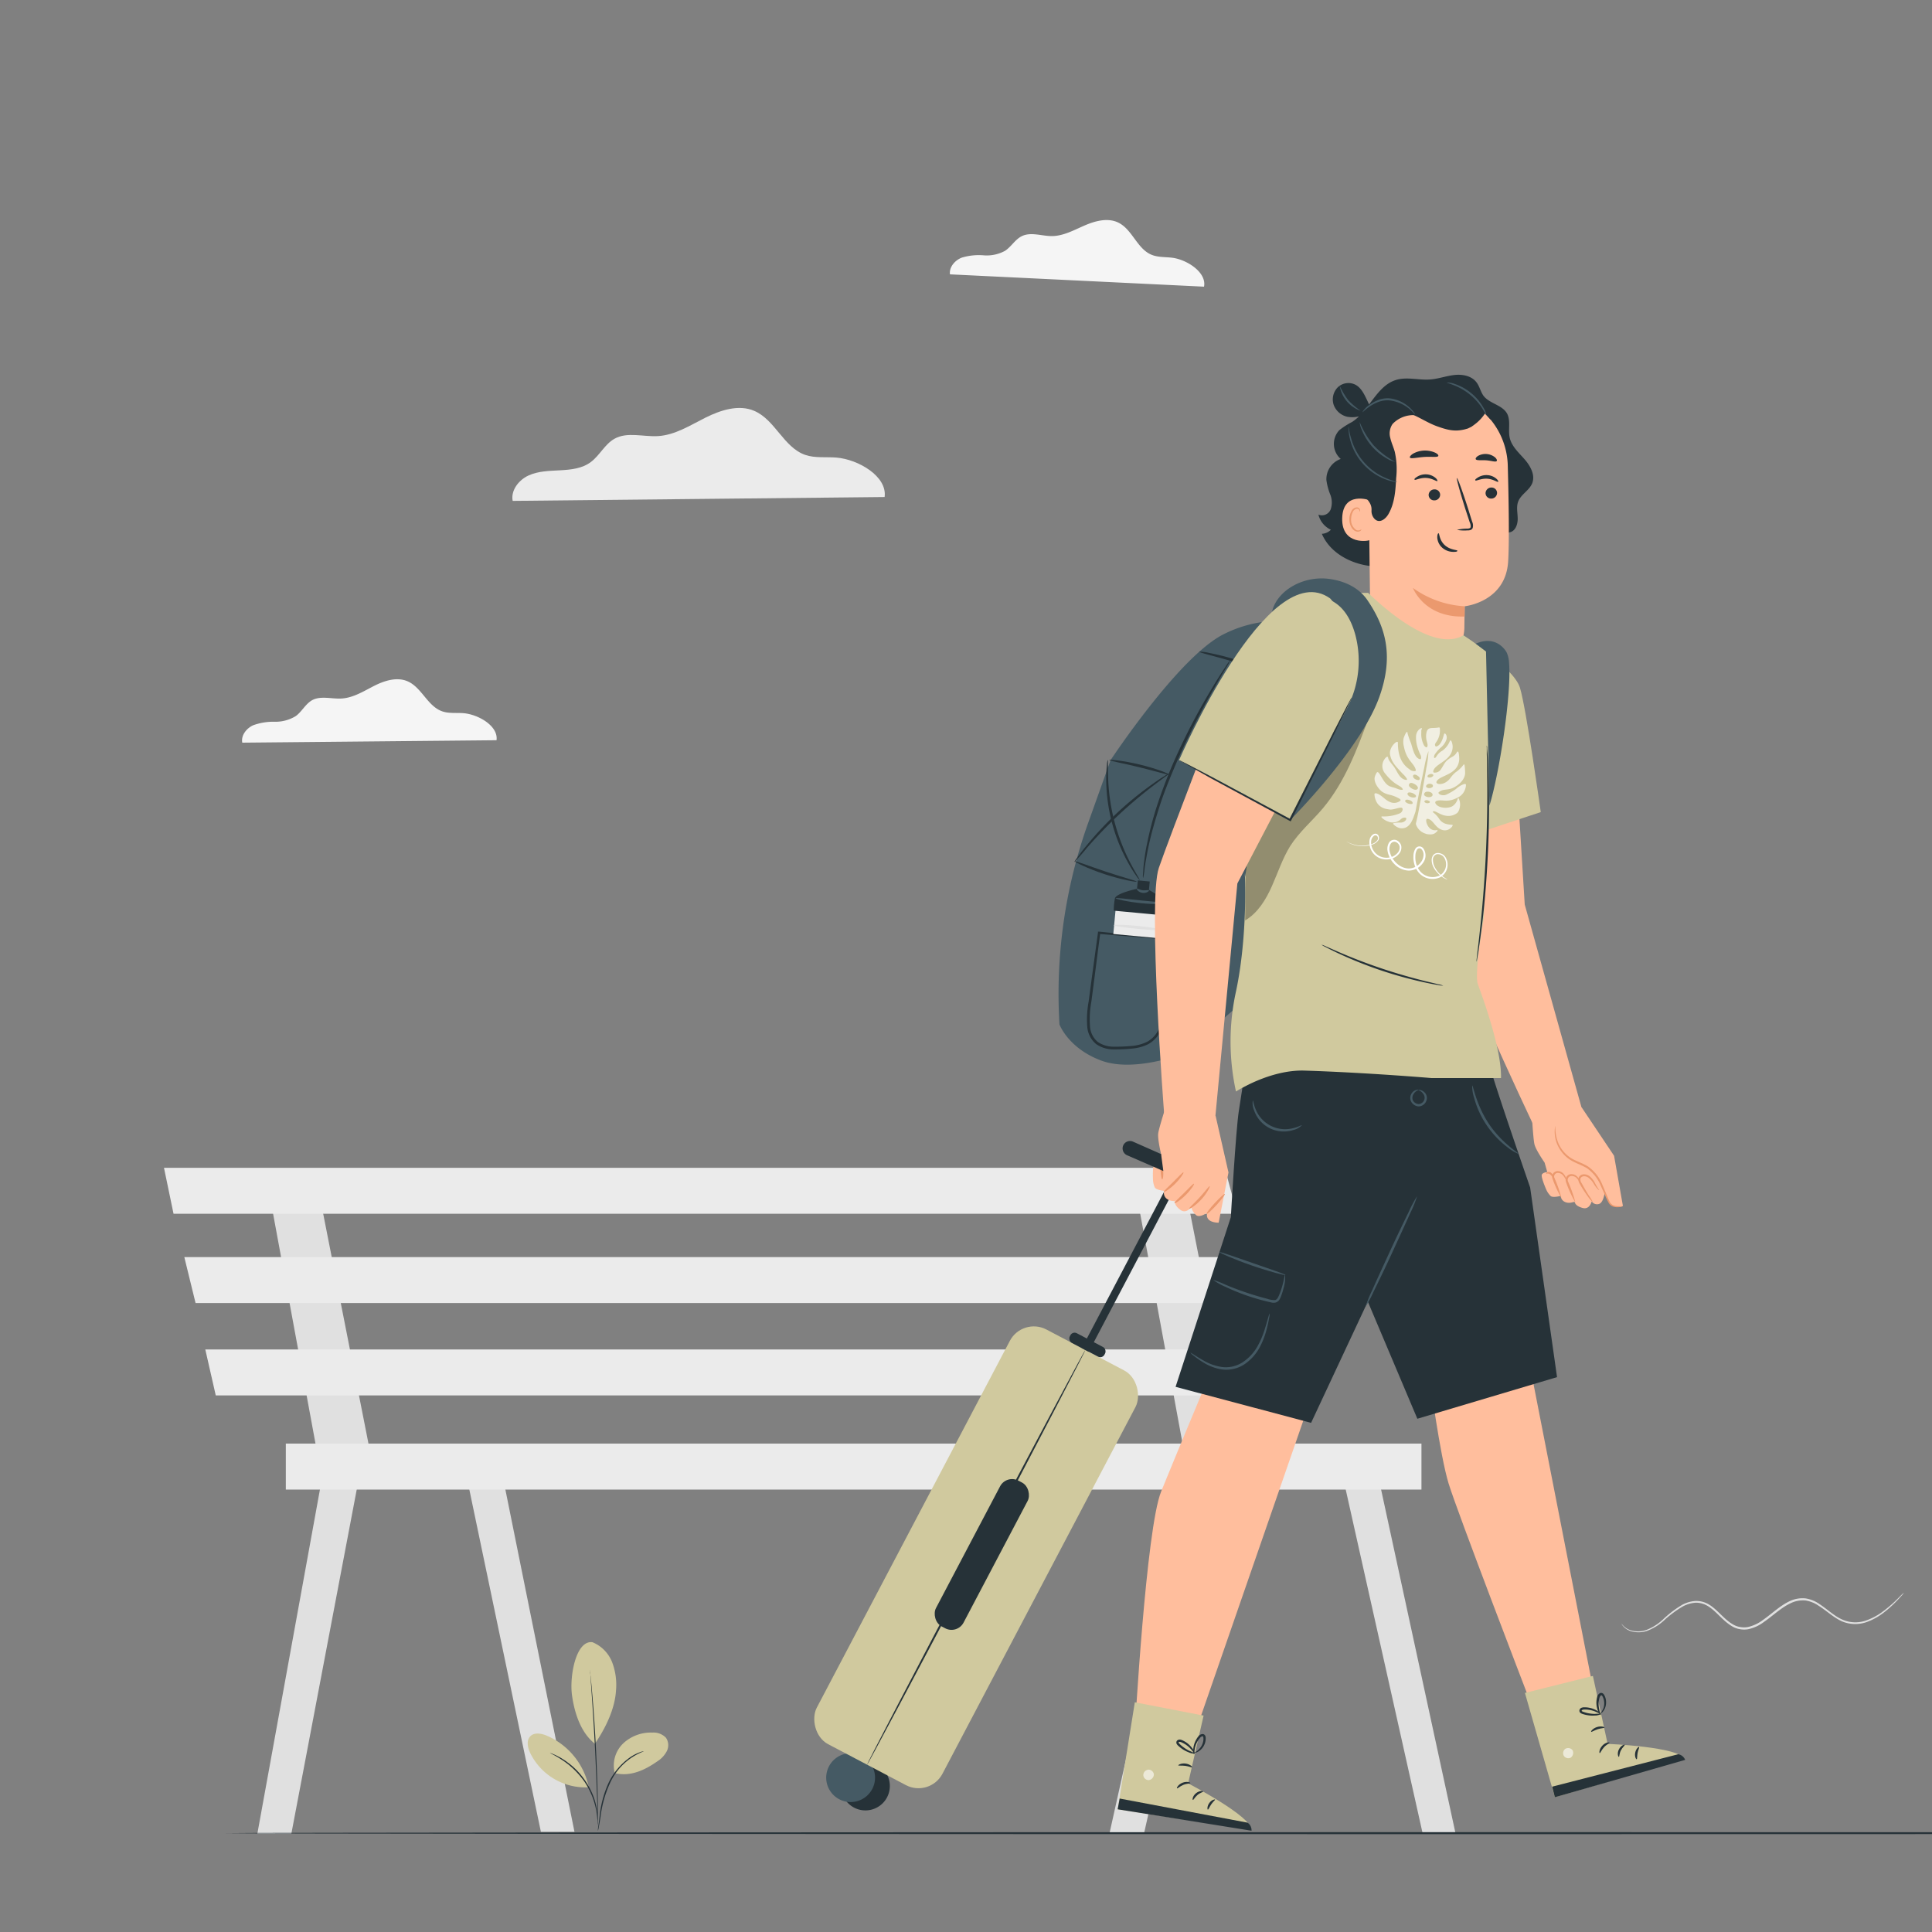 <svg xmlns="http://www.w3.org/2000/svg" viewBox="0 0 500 500"><rect x="0" y="0" width="500" height="500" fill="#808080" stroke="none"/><g id="freepik--background-complete--inject-74"><polygon points="659.36 380.34 672.24 382.45 672.24 403.22 659.36 405.72 659.36 380.34" style="fill:#f5f5f5"></polygon><rect x="671.78" y="379.96" width="3.27" height="25.38" rx="1.07" style="fill:#f5f5f5"></rect><path d="M674.39,386.77h2.21a3.21,3.21,0,0,1,3.21,3.21v3.38a3.21,3.21,0,0,1-3.21,3.21h-2.21a0,0,0,0,1,0,0v-9.81A0,0,0,0,1,674.39,386.77Z" style="fill:#f5f5f5"></path><path d="M671.69,403.31c-.18,0-.33-4.66-.33-10.41s.15-10.4.33-10.4.32,4.65.32,10.4S671.86,403.31,671.69,403.31Z" style="fill:#e0e0e0"></path><path d="M674.87,403.45c-.17,0-.32-4.66-.32-10.41s.15-10.4.32-10.4.32,4.66.32,10.4S675.05,403.45,674.87,403.45Z" style="fill:#e0e0e0"></path><path d="M613.12,461.39V356a23.12,23.12,0,0,1,23.12-23.12h0A23.12,23.12,0,0,1,659.36,356V461.39Z" style="fill:#f5f5f5"></path><rect x="605.83" y="358.47" width="61.27" height="12.78" rx="4.19" style="fill:#f5f5f5"></rect><path d="M629.1,334.5l-.05-.91a6.63,6.63,0,0,1,6.23-7l1.8-.09a6.62,6.62,0,0,1,6.89,6.34l.08,1.58Z" style="fill:#f5f5f5"></path><path d="M635.79,323.93h1.51a1.44,1.44,0,0,1,1.44,1.44v2.27a0,0,0,0,1,0,0h-4.39a0,0,0,0,1,0,0v-2.27A1.44,1.44,0,0,1,635.79,323.93Z" style="fill:#f5f5f5"></path><path d="M659.36,358.27c0,.18-10.34.32-23.08.32s-23.07-.14-23.07-.32,10.33-.32,23.07-.32S659.36,358.09,659.36,358.27Z" style="fill:#e0e0e0"></path><path d="M629.74,335.36c0,.1-1.33.65-3.41,1.78a23.23,23.23,0,0,0-7.09,5.71,20.43,20.43,0,0,0-3.8,8.25c-.49,2.3-.39,3.79-.5,3.79a2.83,2.83,0,0,1-.14-1A13.68,13.68,0,0,1,615,351a19,19,0,0,1,3.73-8.57,21.54,21.54,0,0,1,7.4-5.72,25.8,25.8,0,0,1,2.61-1.1A3.1,3.1,0,0,1,629.74,335.36Z" style="fill:#fafafa"></path><path d="M644.05,334c-.06.23-3.34-1.09-7.55-1.16S629,334.19,629,334A6.34,6.34,0,0,1,631,333a17.8,17.8,0,0,1,5.46-.82,18.69,18.69,0,0,1,5.45.9A6.49,6.49,0,0,1,644.05,334Z" style="fill:#e0e0e0"></path><path d="M639.2,326.9a16.27,16.27,0,0,1-2.48-.16c-1.34-.05-2.42.22-2.48,0s1-.73,2.5-.68S639.28,326.75,639.2,326.9Z" style="fill:#e0e0e0"></path><path d="M652.63,395.8a16,16,0,1,1-16-16A16,16,0,0,1,652.63,395.8Z" style="fill:#e0e0e0"></path><path d="M652.63,393a16,16,0,1,1-16-16A16,16,0,0,1,652.63,393Z" style="fill:#f5f5f5"></path><path d="M652.63,393a31.39,31.39,0,0,0-.62-3.87,15.94,15.94,0,0,0-5.83-8.65,15.73,15.73,0,0,0-14.87-2.21,15,15,0,0,0-4,2.14,14.73,14.73,0,0,0-3.31,3.33,15.61,15.61,0,0,0,0,18.51,15.75,15.75,0,0,0,7.27,5.47,15.79,15.79,0,0,0,8.24.71,15.58,15.58,0,0,0,6.63-2.91A15.94,15.94,0,0,0,652,396.9a31.72,31.72,0,0,0,.62-3.87,7.2,7.2,0,0,1,0,1,7.42,7.42,0,0,1-.09,1.24,12.68,12.68,0,0,1-.3,1.67,16.06,16.06,0,0,1-12.6,12,16.18,16.18,0,0,1-8.54-.67,16.34,16.34,0,0,1-7.58-5.65,16.19,16.19,0,0,1,0-19.26,16.25,16.25,0,0,1,7.57-5.65,16.08,16.08,0,0,1,15.35,2.4,15.88,15.88,0,0,1,5.79,9,12.4,12.4,0,0,1,.3,1.67,7.35,7.35,0,0,1,.09,1.24A7.2,7.2,0,0,1,652.63,393Z" style="fill:#e0e0e0"></path><path d="M643.21,389.67a7.37,7.37,0,1,1-9.92-3.2A7.35,7.35,0,0,1,643.21,389.67Z" style="fill:#e0e0e0"></path><path d="M641.69,393a5,5,0,1,1-5-5A5,5,0,0,1,641.69,393Z" style="fill:#f5f5f5"></path><path d="M641.69,393c-.06,0-.06-.45-.28-1.2a5,5,0,0,0-1.85-2.62,4.76,4.76,0,1,0,0,7.64,5.06,5.06,0,0,0,1.85-2.62c.22-.75.22-1.2.28-1.2a2.52,2.52,0,0,1,0,1.26,5,5,0,0,1-1.81,2.92,5.24,5.24,0,0,1-5,.82,5.31,5.31,0,0,1,0-10,5.24,5.24,0,0,1,5,.83,5,5,0,0,1,1.81,2.92A2.52,2.52,0,0,1,641.69,393Z" style="fill:#e0e0e0"></path><path d="M659.36,371.42c0,.18-10.44.32-23.31.32s-23.32-.14-23.32-.32,10.44-.32,23.32-.32S659.36,371.25,659.36,371.42Z" style="fill:#e0e0e0"></path><path d="M612.73,359.92a14.19,14.19,0,0,1-1.5.4,5.68,5.68,0,0,0-4,5.45,12,12,0,0,1,.06,1.56c-.07,0-.4-.52-.51-1.54a5.48,5.48,0,0,1,4.36-5.9C612.12,359.69,612.74,359.85,612.73,359.92Z" style="fill:#fafafa"></path><path d="M629.26,380.94c0,.1-1.06.64-2.5,2a13.66,13.66,0,0,0-4.08,13.79c.5,1.88,1.13,2.95,1,3s-.23-.22-.51-.7a11,11,0,0,1-1-2.18,13.17,13.17,0,0,1,4.21-14.26,11.59,11.59,0,0,1,2-1.3C628.94,381,629.24,380.9,629.26,380.94Z" style="fill:#fafafa"></path><path d="M659.36,414.91c-.18,0-.33-9.8-.33-21.88s.15-21.88.33-21.88.32,9.79.32,21.88S659.53,414.91,659.36,414.91Z" style="fill:#e0e0e0"></path><path d="M598.11,474.31V469.2a3.82,3.82,0,0,1,3.83-3.83h0v-1.64a7.3,7.3,0,0,1,7.3-7.3h51.82c4,0,7.24,4.55,7.24,8.59h1.85c2.11,0,3.83.42,3.83,2.54v6.75Z" style="fill:#e0e0e0"></path><path d="M670.15,465c0,.17-15.32.32-34.2.32s-34.2-.15-34.2-.32,15.31-.32,34.2-.32S670.15,464.84,670.15,465Z" style="fill:#f5f5f5"></path><polygon points="613.21 405.15 600.33 403.04 600.33 382.27 613.21 379.77 613.21 405.15" style="fill:#f5f5f5"></polygon><rect x="597.52" y="380.15" width="3.27" height="25.38" rx="1.07" transform="translate(1198.3 785.68) rotate(180)" style="fill:#f5f5f5"></rect><path d="M592.75,388.91H595a3.21,3.21,0,0,1,3.21,3.21v3.38a3.21,3.21,0,0,1-3.21,3.21h-2.21a0,0,0,0,1,0,0v-9.81A0,0,0,0,1,592.75,388.91Z" transform="translate(1190.93 787.63) rotate(180)" style="fill:#f5f5f5"></path><path d="M600.88,382.18c.18,0,.32,4.66.32,10.41s-.14,10.4-.32,10.4-.32-4.65-.32-10.4S600.7,382.18,600.88,382.18Z" style="fill:#e0e0e0"></path><path d="M597.69,382c.18,0,.32,4.66.32,10.41s-.14,10.4-.32,10.4-.32-4.66-.32-10.4S597.51,382,597.69,382Z" style="fill:#e0e0e0"></path><path d="M613.21,427.81c-.17,0-.32-12.38-.32-27.65s.15-27.65.32-27.65.32,12.38.32,27.65S613.39,427.81,613.21,427.81Z" style="fill:#e0e0e0"></path><polygon points="308.29 379.55 287.11 474.57 296.06 474.55 317.3 380.44 308.29 379.55" style="fill:#e0e0e0"></polygon><polygon points="346.94 379.55 368.2 474.57 376.71 474.57 356.14 379.55 346.94 379.55" style="fill:#e0e0e0"></polygon><polygon points="293.99 308.17 306.05 373.6 319.76 373.6 306.88 308.17 293.99 308.17" style="fill:#e0e0e0"></polygon><polygon points="83.88 379.55 66.6 474.57 75.4 474.57 93.45 379.55 83.88 379.55" style="fill:#e0e0e0"></polygon><polygon points="120.22 379.55 139.98 474.06 148.67 474.06 129.59 379.55 120.22 379.55" style="fill:#e0e0e0"></polygon><polygon points="69.58 308.17 81.65 373.6 95.36 373.6 82.47 308.17 69.58 308.17" style="fill:#e0e0e0"></polygon><polygon points="42.44 302.23 44.91 314.12 320.17 314.12 316.96 302.23 42.44 302.23" style="fill:#ebebeb"></polygon><polygon points="47.7 325.33 50.61 337.22 324.01 337.22 321.52 325.33 47.7 325.33" style="fill:#ebebeb"></polygon><polygon points="53.13 349.24 55.84 361.14 328.39 361.14 325.82 349.24 53.13 349.24" style="fill:#ebebeb"></polygon><rect x="73.97" y="373.6" width="293.9" height="11.9" style="fill:#ebebeb"></rect><path d="M311.6,74.19c.72-3.63-4.26-6.93-8.12-7.47-1.84-.25-3.77-.08-5.49-.8-3.71-1.54-4.94-6.52-8.55-8.3-2.7-1.33-5.95-.47-8.71.72s-5.5,2.74-8.51,2.76c-2.62,0-5.39-1.12-7.74,0-1.76.85-2.76,2.76-4.39,3.82a9.92,9.92,0,0,1-5.52,1.16,15.27,15.27,0,0,0-5.65.59c-1.78.69-3.32,2.44-3.07,4.33Z" style="fill:#f5f5f5"></path><path d="M128.5,191.57c.51-3.66-4.66-6.67-8.54-7-1.85-.15-3.77.13-5.52-.48-3.8-1.32-5.32-6.23-9-7.79-2.78-1.17-6-.13-8.65,1.22s-5.34,3.06-8.34,3.25c-2.61.17-5.45-.8-7.73.47-1.7,1-2.59,2.91-4.16,4.07a10,10,0,0,1-5.44,1.48,15.3,15.3,0,0,0-5.61.91c-1.74.8-3.17,2.63-2.81,4.5Z" style="fill:#f5f5f5"></path><path d="M642.65,218.22c.5-3.66-4.66-6.67-8.54-7-1.85-.15-3.77.13-5.53-.48-3.79-1.32-5.31-6.23-9-7.79-2.77-1.17-6-.13-8.64,1.22s-5.34,3.05-8.34,3.24c-2.62.17-5.45-.8-7.73.48-1.71,1-2.6,2.91-4.17,4.07a9.88,9.88,0,0,1-5.44,1.47,15.29,15.29,0,0,0-5.6.92c-1.74.79-3.17,2.63-2.81,4.5Z" style="fill:#f5f5f5"></path><path d="M701.19,118.59c.74-5.39-6.87-9.83-12.59-10.29-2.73-.22-5.56.2-8.15-.71-5.6-2-7.84-9.18-13.3-11.49-4.09-1.72-8.79-.19-12.75,1.81s-7.87,4.5-12.3,4.78c-3.85.25-8-1.18-11.39.7-2.51,1.4-3.83,4.29-6.14,6s-5.21,2-8,2.17-5.71.19-8.27,1.36-4.67,3.87-4.14,6.63Z" style="fill:#f5f5f5"></path><path d="M228.94,128.63c.73-5.35-6.82-9.75-12.49-10.21-2.71-.22-5.52.19-8.08-.7-5.56-1.94-7.78-9.11-13.2-11.4-4-1.71-8.71-.18-12.64,1.79s-7.81,4.47-12.2,4.75c-3.81.24-8-1.17-11.3.69-2.49,1.39-3.79,4.26-6.09,6s-5.17,2-7.95,2.16-5.67.18-8.2,1.34-4.64,3.84-4.11,6.58Z" style="fill:#ebebeb"></path></g><g id="freepik--Plant--inject-74"><path d="M153.32,425a9.24,9.24,0,0,1,5.1,5.18,16.44,16.44,0,0,1,1,7.33c-.29,4.81-2.74,9.79-5.46,13.77-4.22-3.3-5.48-9.38-5.92-12.5-.7-4.94,1-14.3,5.24-13.78" style="fill:#D0C99E"></path><path d="M159.1,458.88a7.94,7.94,0,0,1,2.15-7.66,10.49,10.49,0,0,1,7.62-2.83,4.42,4.42,0,0,1,3.48,1.34,3.4,3.4,0,0,1,.24,3.42,6.79,6.79,0,0,1-2.41,2.64c-3.37,2.38-7.07,4.06-11.08,3.09" style="fill:#D0C99E"></path><path d="M154.73,473.82a6,6,0,0,1,.09-1c.09-.7.21-1.6.35-2.68a27.59,27.59,0,0,1,2.28-8.63,16.91,16.91,0,0,1,5.74-6.8,11.43,11.43,0,0,1,2.42-1.23,5.14,5.14,0,0,1,.71-.22c.16,0,.25-.07.25,0a15.76,15.76,0,0,0-8.81,8.45,29.89,29.89,0,0,0-2.35,8.52c-.18,1.12-.33,2-.45,2.66A4.45,4.45,0,0,1,154.73,473.82Z" style="fill:#263238"></path><path d="M152.64,432.2a2.47,2.47,0,0,1,.07.42c0,.32.08.73.14,1.23.11,1.07.26,2.62.42,4.53.34,3.82.72,9.11,1,15s.43,11.15.48,15c0,1.92,0,3.48,0,4.55,0,.51,0,.92,0,1.24a2.43,2.43,0,0,1,0,.43,1.84,1.84,0,0,1,0-.43c0-.32,0-.73,0-1.24,0-1.12-.08-2.66-.13-4.54-.12-3.84-.3-9.14-.59-15s-.63-11.13-.9-15c-.13-1.88-.24-3.42-.32-4.54,0-.5-.05-.91-.07-1.23A1.19,1.19,0,0,1,152.64,432.2Z" style="fill:#263238"></path><path d="M152.29,462.17a18.52,18.52,0,0,0-10.83-13c-1.38-.57-3.16-.89-4.21.17s-.71,2.84-.09,4.21a15.82,15.82,0,0,0,15.06,9" style="fill:#D0C99E"></path><path d="M142.36,453.66a5.28,5.28,0,0,1,.87.33,10,10,0,0,1,1,.46c.37.21.82.41,1.27.71a14.92,14.92,0,0,1,1.46,1,17.33,17.33,0,0,1,1.57,1.28,19.92,19.92,0,0,1,3,3.5,20.19,20.19,0,0,1,2.11,4.13,16.91,16.91,0,0,1,.58,1.95,14.07,14.07,0,0,1,.33,1.73,12,12,0,0,1,.15,1.44,8.41,8.41,0,0,1,0,1.1,5.27,5.27,0,0,1,0,.93c-.08,0,0-1.33-.36-3.43a15.93,15.93,0,0,0-.37-1.7,18.7,18.7,0,0,0-.6-1.9,21.2,21.2,0,0,0-2.09-4.06,21.88,21.88,0,0,0-3-3.45c-.53-.47-1-.92-1.53-1.29a16.42,16.42,0,0,0-1.42-1C143.57,454.22,142.33,453.73,142.36,453.66Z" style="fill:#263238"></path></g><g id="freepik--Character--inject-74"><path d="M372.43,182.77s-.09,40.31.19,49.21,24.05,58.79,24.05,58.79l12.93-3.09-15-53.59-1.76-28.52Z" style="fill:#ffbe9d"></path><path d="M409.36,286.63l8.36,12.48,2.29,13s-3.29,1.7-4.7-3.51c0,0-.34,2.74-1.55,3a1.65,1.65,0,0,1-1.83-.68s-.51,2.17-2.29,1.71-2-1.2-2.1-1.5-1.1.47-2.36,0a1.85,1.85,0,0,1-1.27-1.64s-1.93.54-2.58.06a5.43,5.43,0,0,1-1.21-1.8s-1.41-3.23-1.08-3.79,1.39-.64,1.39-.64l-.69-2.44s-2.29-3.28-2.63-4.76-.7-8.06-.7-8.06Z" style="fill:#ffbe9d"></path><path d="M420,312.14s-.08.06-.26.11a4.48,4.48,0,0,1-.78.16,3.73,3.73,0,0,1-1.29-.09,2.15,2.15,0,0,1-1.39-1.1v0c-.64-1.18-1.24-2.71-2-4.35a10.37,10.37,0,0,0-3.56-4.53c-1.67-1-3.66-1.51-5.08-2.7a9,9,0,0,1-2.77-3.86,8.49,8.49,0,0,1-.52-3.15,6.49,6.49,0,0,1,.09-.87c0-.19.07-.29.09-.29a10.53,10.53,0,0,0,.69,4.18,8.7,8.7,0,0,0,2.72,3.61c1.33,1.1,3.27,1.53,5.06,2.64a10.55,10.55,0,0,1,3.71,4.77c.75,1.68,1.31,3.2,1.89,4.39v0a1.85,1.85,0,0,0,1.13.95,3.37,3.37,0,0,0,1.2.16C419.63,312.19,420,312.1,420,312.14Z" style="fill:#eb996e"></path><path d="M412.25,311.14a7.5,7.5,0,0,1-1.39-1.61c-.39-.53-.84-1.18-1.3-1.92-.23-.37-.46-.76-.69-1.18a2.06,2.06,0,0,1-.36-1.57,1.49,1.49,0,0,1,1.37-.95,2.31,2.31,0,0,1,1.42.44,5.11,5.11,0,0,1,1.49,1.85c.59,1.17,1.11,1.76,1.08,1.81s-.72-.49-1.39-1.62a5,5,0,0,0-1.45-1.64,1.78,1.78,0,0,0-1.12-.33,1,1,0,0,0-.9.59,1.62,1.62,0,0,0,.31,1.18l.65,1.17c.43.75.84,1.41,1.19,2A10.59,10.59,0,0,1,412.25,311.14Z" style="fill:#eb996e"></path><path d="M407.73,311.25a30.23,30.23,0,0,1-2.46-5.38,1.61,1.61,0,0,1,.15-1.35,1.58,1.58,0,0,1,1.1-.65,2.12,2.12,0,0,1,1.82.82,3,3,0,0,1,.75,1.6c-.09,0-.34-.61-1-1.35a1.78,1.78,0,0,0-1.48-.59,1.07,1.07,0,0,0-.74.45,1.11,1.11,0,0,0-.08.94A37.2,37.2,0,0,1,407.73,311.25Z" style="fill:#eb996e"></path><path d="M405.39,305.53c-.09,0-.27-.61-.88-1.34a1.77,1.77,0,0,0-1.38-.64.94.94,0,0,0-.88,1.21,33.93,33.93,0,0,1,1.84,5.25,26.6,26.6,0,0,1-2.35-5.12,1.37,1.37,0,0,1,.27-1.29,1.54,1.54,0,0,1,1.1-.53,2.09,2.09,0,0,1,1.69.89A2.55,2.55,0,0,1,405.39,305.53Z" style="fill:#eb996e"></path><path d="M400.18,303.74c-.06,0,0-.23.24-.37a1,1,0,0,1,1,.14,1.47,1.47,0,0,1,.51.83c0,.24,0,.39,0,.41s-.38-.49-.79-.83a1,1,0,0,0-.6-.2C400.36,303.72,400.24,303.79,400.18,303.74Z" style="fill:#eb996e"></path><rect x="283.43" y="295.95" width="2.04" height="93.33" transform="translate(376.56 778.28) rotate(-152.24)" style="fill:#263238"></rect><path d="M218.47,459.1a6.32,6.32,0,1,0,8.61-2.39A6.32,6.32,0,0,0,218.47,459.1Z" style="fill:#263238"></path><path d="M214.64,456.94a6.32,6.32,0,1,0,8.61-2.39A6.32,6.32,0,0,0,214.64,456.94Z" style="fill:#455a64"></path><rect x="234.27" y="342.38" width="36.75" height="121.28" rx="7.01" transform="translate(288.48 877.34) rotate(-152.24)" style="fill:#D0C99E"></rect><rect x="250.04" y="380.99" width="8.07" height="42.64" rx="3.52" transform="translate(291.46 876.65) rotate(-152.23)" style="fill:#263238"></rect><path d="M224.3,456.88c-.13-.07,12.46-24.24,28.12-54s28.45-53.8,28.58-53.73-12.46,24.23-28.12,54S224.43,456.94,224.3,456.88Z" style="fill:#263238"></path><rect x="276.39" y="346.67" width="10.14" height="2.81" rx="1.22" transform="translate(368.37 787.18) rotate(-152.24)" style="fill:#263238"></rect><path d="M341.21,133.19a2.44,2.44,0,0,0,3.18-1.39,5.56,5.56,0,0,0-.12-3.81,15.63,15.63,0,0,1-1-3.76,5.54,5.54,0,0,1,3.71-5.45,5.18,5.18,0,0,1-.36-7.46,20.85,20.85,0,0,1,3.32-2.13,11.39,11.39,0,0,0,1.75-1.43,7.28,7.28,0,0,1-3,.1,4.89,4.89,0,0,1-3.54-3.1,4.45,4.45,0,0,1,1.07-4.53,4,4,0,0,1,4.55-.67c1.43.75,2.21,2.3,2.91,3.76l.64,1.35c2-2.66,3.9-5.41,7-6.35,2.81-.84,5.83.1,8.76-.11,2.13-.15,4.18-.92,6.31-1.16s4.54.22,5.8,2c.73,1,1,2.33,1.71,3.34,1.54,2.08,4.86,2.37,6.12,4.63,1,1.84.24,4.16.68,6.22.48,2.24,2.33,3.88,3.84,5.6s2.83,4.08,2,6.21c-.74,1.87-2.93,2.88-3.64,4.77-.52,1.37-.14,2.9-.12,4.37s-.56,3.21-2,3.55l-16.3,4.3c-5.62,2.28-11.41,4.61-17.47,4.6s-12.53-2.92-14.92-8.49a3.5,3.5,0,0,0,2.34-1.05A5.85,5.85,0,0,1,341.21,133.19Z" style="fill:#263238"></path><path d="M354.57,138.3a75.55,75.55,0,0,1-3.28-12.6,26.34,26.34,0,0,1,1-12.87c.23-.62,2.19-4.76,2.84-4.7.47.05-.73,3.91-.5,4.32a22.33,22.33,0,0,1,2.52,13,58.52,58.52,0,0,1-2.61,12.81" style="fill:#263238"></path><path d="M369,174.43c-6.74-.14-14.39-14.87-14.39-14.87l-.44-37.85c-.35-10.9,5.7-20.19,16.6-20.24l1,.06a19.48,19.48,0,0,1,18.44,18.93c.26,9.45.42,19.89.09,24.94-.69,10.44-11.23,11.5-11.23,11.5s-.06,2.43-.09,5.5c-.07,6.9-7.29,12.27-10,12Z" style="fill:#ffbe9d"></path><path d="M379.05,156.9a25.21,25.21,0,0,1-13.39-4.75s2.91,7.78,13.39,7.4Z" style="fill:#eb996e"></path><path d="M387.44,127.6a1.49,1.49,0,0,1-1.52,1.43,1.42,1.42,0,0,1-1.46-1.43,1.5,1.5,0,0,1,1.52-1.43A1.42,1.42,0,0,1,387.44,127.6Z" style="fill:#263238"></path><path d="M387.73,124.68c-.2.19-1.28-.71-2.89-.79s-2.82.65-3,.45.13-.43.66-.78a4.15,4.15,0,0,1,2.41-.6,3.94,3.94,0,0,1,2.28.87C387.68,124.24,387.82,124.6,387.73,124.68Z" style="fill:#263238"></path><path d="M372.71,128.07a1.49,1.49,0,0,1-1.52,1.43,1.42,1.42,0,0,1-1.46-1.42,1.49,1.49,0,0,1,1.52-1.43A1.42,1.42,0,0,1,372.71,128.07Z" style="fill:#263238"></path><path d="M372,124.49c-.2.18-1.29-.71-2.89-.8s-2.83.66-3,.46.13-.44.66-.78a4.14,4.14,0,0,1,2.41-.61,3.94,3.94,0,0,1,2.28.88C371.91,124,372.06,124.41,372,124.49Z" style="fill:#263238"></path><path d="M377.06,137.13a10.88,10.88,0,0,1,2.64-.33c.41,0,.8-.08.89-.35a2.12,2.12,0,0,0-.21-1.23c-.33-1-.68-2.08-1.05-3.19-1.44-4.54-2.47-8.26-2.28-8.31s1.5,3.57,2.95,8.11c.34,1.11.67,2.18,1,3.2a2.39,2.39,0,0,1,.13,1.62,1,1,0,0,1-.71.56,2.58,2.58,0,0,1-.7.06A10.66,10.66,0,0,1,377.06,137.13Z" style="fill:#263238"></path><path d="M372.28,138c.26,0,.17,1.74,1.6,3.06s3.29,1.22,3.29,1.47-.43.31-1.22.29a4.33,4.33,0,0,1-2.75-1.12,3.79,3.79,0,0,1-1.23-2.56C371.94,138.4,372.16,138,372.28,138Z" style="fill:#263238"></path><path d="M372.23,118c-.18.43-1.78.13-3.67.26s-3.45.56-3.68.15c-.1-.19.19-.59.82-1a6.41,6.41,0,0,1,5.6-.31C372,117.4,372.31,117.76,372.23,118Z" style="fill:#263238"></path><path d="M387.35,119.31c-.3.35-1.39-.09-2.72-.18s-2.46.11-2.7-.28c-.11-.19.09-.55.6-.87a3.94,3.94,0,0,1,4.37.37C387.35,118.75,387.49,119.14,387.35,119.31Z" style="fill:#263238"></path><path d="M354.58,129.5c-.17-.09-7.06-2.51-7.22,4.64s7.06,5.84,7.08,5.63S354.58,129.5,354.58,129.5Z" style="fill:#ffbe9d"></path><path d="M352.31,137s-.13.09-.34.18a1.23,1.23,0,0,1-.93,0,3.09,3.09,0,0,1-1.37-2.8,4.23,4.23,0,0,1,.39-1.78,1.46,1.46,0,0,1,1-.93.63.63,0,0,1,.73.36c.09.2,0,.34.08.35s.15-.11.1-.41a.78.78,0,0,0-.27-.46.92.92,0,0,0-.68-.19,1.73,1.73,0,0,0-1.33,1.08,4.23,4.23,0,0,0-.48,2c0,1.45.73,2.81,1.76,3.13a1.32,1.32,0,0,0,1.14-.16C352.3,137.19,352.34,137,352.31,137Z" style="fill:#eb996e"></path><path d="M385.72,108.55c1.16-.62-2.27-4.42-5.09-5.75-4.28-2-10.83-3.29-14.81-2.22-4.8,1.3-8.79,3.62-11.25,7.94a28.12,28.12,0,0,0-3.34,14.33,8.53,8.53,0,0,0,.95,4.38c1,1.6,2.88,2.62,2.77,4.8a3,3,0,0,0,.72,2.19c1.29,1.41,2.91.13,3.66-1.18,1.61-2.78,1.83-6.12,2-9.33a20.72,20.72,0,0,0-.37-6.81c-.33-1.2-.88-2.34-1.15-3.55a4.33,4.33,0,0,1,.55-3.57,4.66,4.66,0,0,1,.59-.58,7.48,7.48,0,0,1,7.43-1.31c4,1.48,10.86,3.69,12.68,2.35a11,11,0,0,0,3.24-3.21Z" style="fill:#263238"></path><path d="M366.2,99.62a15.68,15.68,0,0,1,12.08.82,8.18,8.18,0,0,1,4.26,4.8c.56,2.13-.37,4.73-2.42,5.53l-.14.09c-3.07,1-5.05.55-8.08-.54-2.55-.92-4.81-2.53-7.36-3.44a14.61,14.61,0,0,0-8.51-.36A23.68,23.68,0,0,1,366.2,99.62Z" style="fill:#263238"></path><path d="M352.59,106.69c.06.06.64-.63,1.8-1.43a10.41,10.41,0,0,1,2.17-1.17,6.76,6.76,0,0,1,2.91-.48,9.74,9.74,0,0,1,5,2c1.11.88,1.62,1.62,1.69,1.57s-.07-.22-.31-.55a7.22,7.22,0,0,0-1.16-1.27,9.25,9.25,0,0,0-5.17-2.28,6.78,6.78,0,0,0-3.11.56,9.47,9.47,0,0,0-2.21,1.29A5.55,5.55,0,0,0,352.59,106.69Z" style="fill:#455a64"></path><path d="M351.88,109.23a6.1,6.1,0,0,0,.54,2,14.92,14.92,0,0,0,6.68,7.53,6.13,6.13,0,0,0,2,.78,22.16,22.16,0,0,1-5.6-4.28A22.56,22.56,0,0,1,351.88,109.23Z" style="fill:#455a64"></path><path d="M349,110.39a2.46,2.46,0,0,0,0,.81,13.06,13.06,0,0,0,.31,2.2,15,15,0,0,0,9.3,10.67,13.24,13.24,0,0,0,2.14.61,2.47,2.47,0,0,0,.81.08c0-.08-1.13-.28-2.82-1a15.72,15.72,0,0,1-9.1-10.43C349.09,111.54,349.05,110.38,349,110.39Z" style="fill:#455a64"></path><path d="M374.4,99c0,.07.74.25,1.89.71a15.47,15.47,0,0,1,7.34,6,19.5,19.5,0,0,0,1.07,1.72,5.52,5.52,0,0,0-.78-1.9,13.27,13.27,0,0,0-3.18-3.79,13.44,13.44,0,0,0-4.33-2.4A5.24,5.24,0,0,0,374.4,99Z" style="fill:#455a64"></path><path d="M346.72,99.86a8.21,8.21,0,0,0,5.43,6.46,19.92,19.92,0,0,1-3.25-2.78A20.63,20.63,0,0,1,346.72,99.86Z" style="fill:#455a64"></path><path d="M306.34,272.65s-12.74,5-21.3,1.84-10.85-9.36-10.85-9.36h0a131.48,131.48,0,0,1,7.39-52.06l5.84-16.35s17.51-26.53,29.06-32.48,22.41-2.85,21.38-1.79-16.67,97.18-16.67,97.18Z" style="fill:#455a64"></path><path d="M306.84,243.49a12.1,12.1,0,0,0-1.53-.2l-4.51-.5-16.36-1.69-.29,0,0,.28c-.48,3.52-1,7.37-1.56,11.45q-.41,3.06-.84,6.3a25.64,25.64,0,0,0-.36,6.71,6.42,6.42,0,0,0,2.31,4.38,7.74,7.74,0,0,0,4.61,1.36,39.91,39.91,0,0,0,4.55-.2,11.62,11.62,0,0,0,4.28-1.14,7.61,7.61,0,0,0,3-3,20.93,20.93,0,0,0,1.56-3.62c.83-2.38,1.46-4.63,2-6.69,1.09-4.12,1.86-7.48,2.4-9.8l.6-2.69a5.87,5.87,0,0,0,.16-.94s-.12.35-.3.92-.42,1.55-.72,2.64c-.62,2.3-1.47,5.64-2.62,9.74-.58,2-1.24,4.28-2.08,6.63a20,20,0,0,1-1.55,3.49,6.85,6.85,0,0,1-2.77,2.72,11.17,11.17,0,0,1-4.05,1.06,43.63,43.63,0,0,1-4.46.18,7.22,7.22,0,0,1-4.21-1.23,5.7,5.7,0,0,1-2-3.93,24.58,24.58,0,0,1,.35-6.52c.28-2.15.55-4.26.82-6.3.53-4.09,1-7.94,1.49-11.46l-.33.26,16.19,1.36,4.59.35,1.24.08A2.14,2.14,0,0,0,306.84,243.49Z" style="fill:#263238"></path><path d="M310.38,168.66c-.14.22,3.82,1.1,8.5,2.5a42,42,0,0,1,5.85,2.16c1.45.68,2.15,1.37,2.22,1.31s-.54-.93-2-1.75a29.13,29.13,0,0,0-5.89-2.39,62.29,62.29,0,0,0-6.14-1.51A9.8,9.8,0,0,0,310.38,168.66Z" style="fill:#263238"></path><path d="M295.84,227.25a16.09,16.09,0,0,0,.38-2.39c.08-.77.24-1.71.44-2.79s.41-2.32.73-3.67c.57-2.72,1.5-5.89,2.6-9.39s2.61-7.25,4.27-11.14A199.69,199.69,0,0,1,314,178.49c1.37-2.42,2.52-4.35,3.32-5.68a16.09,16.09,0,0,0,1.17-2.12,17.25,17.25,0,0,0-1.41,2c-.86,1.29-2.08,3.19-3.51,5.58a166.51,166.51,0,0,0-10,19.35c-1.68,3.91-3.1,7.71-4.24,11.22a87.51,87.51,0,0,0-2.47,9.49c-.3,1.36-.49,2.61-.64,3.71s-.28,2-.32,2.82-.09,1.3-.12,1.79A2.18,2.18,0,0,0,295.84,227.25Z" style="fill:#263238"></path><rect x="288.43" y="234.71" width="12.71" height="7.64" transform="translate(566.07 503.48) rotate(-174.65)" style="fill:#ebebeb"></rect><path d="M288.54,232.5c.31-1.34,5.72-2.48,5.72-2.48l.21-2.18,3.08.29-.2,2.18s4.09,2.3,4.56,3.08-.6,3.51-.6,3.51l-13.07-1.22A16.8,16.8,0,0,1,288.54,232.5Z" style="fill:#263238"></path><path d="M288.24,239.46c0,.19,2.82.61,6.34.94s6.39.44,6.41.25-2.82-.62-6.34-1S288.26,239.26,288.24,239.46Z" style="fill:#e0e0e0"></path><path d="M288.71,232.47c0,.18,2.91.9,6.63,1.27s6.75.25,6.75.06-3-.39-6.68-.76S288.74,232.27,288.71,232.47Z" style="fill:#455a64"></path><path d="M294.24,230c-.16.11.35.92,1.44,1.07s1.79-.52,1.67-.66-.78.07-1.58,0S294.38,229.82,294.24,230Z" style="fill:#455a64"></path><path d="M287.1,196.7c0,.2,3.47.81,7.71,1.85s7.64,2.08,7.71,1.89-3.25-1.54-7.54-2.57S287.12,196.51,287.1,196.7Z" style="fill:#263238"></path><path d="M278,223.14a46,46,0,0,0,3.29-3.7,118,118,0,0,1,8.27-8.58c3.4-3.18,6.68-5.83,9.11-7.68s4-2.93,3.92-3a4.92,4.92,0,0,0-1.18.63c-.73.43-1.77,1.12-3,2a87.58,87.58,0,0,0-9.3,7.57,85.94,85.94,0,0,0-8.17,8.77c-1,1.19-1.71,2.18-2.2,2.89A5,5,0,0,0,278,223.14Z" style="fill:#263238"></path><path d="M278.14,222.89c-.08.17,3.32,1.9,7.78,3.36s8.22,2.09,8.26,1.91-3.63-1.12-8-2.58S278.22,222.71,278.14,222.89Z" style="fill:#263238"></path><path d="M286.69,196.65a4.78,4.78,0,0,0-.22,1.28,32.94,32.94,0,0,0-.18,3.53,44.81,44.81,0,0,0,5.94,22.3,31.24,31.24,0,0,0,1.91,3,4.51,4.51,0,0,0,.82,1c.1-.06-.92-1.59-2.3-4.2a51.3,51.3,0,0,1-5.87-22.08C286.68,198.5,286.81,196.66,286.69,196.65Z" style="fill:#263238"></path><path d="M396.34,355.47l15.43,78.86-16.59,3.89s-18-46.85-20.28-54.28S370,356.51,370,356.51Z" style="fill:#ffbe9d"></path><path d="M412.24,433.73l3.81,17.58s18.81.77,19.83,3.95l-33.48,9.87-7.75-27Z" style="fill:#D0C99E"></path><g style="opacity:0.6"><path d="M405.22,452.51a1.41,1.41,0,0,0-.55,1.81,1.37,1.37,0,0,0,1.8.57A1.51,1.51,0,0,0,407,453a1.42,1.42,0,0,0-1.93-.38" style="fill:#fff"></path></g><path d="M402.4,465.13l-.71-2.74,32.66-8.4a2.39,2.39,0,0,1,1.77,1.46Z" style="fill:#263238"></path><path d="M416.56,451c0,.16-.77.45-1.45,1.19s-.93,1.54-1.1,1.51-.17-1,.67-1.92S416.55,450.84,416.56,451Z" style="fill:#263238"></path><path d="M420.48,451.56c.08.15-.57.61-1,1.45s-.36,1.63-.52,1.66-.51-.87,0-1.91S420.43,451.4,420.48,451.56Z" style="fill:#263238"></path><path d="M423.57,455.29c-.14.08-.58-.69-.38-1.7s.87-1.57,1-1.45-.25.72-.39,1.56S423.73,455.23,423.57,455.29Z" style="fill:#263238"></path><path d="M415.24,447.09c0,.16-.84.13-1.76.43s-1.57.78-1.69.66.43-.88,1.51-1.22S415.29,446.94,415.24,447.09Z" style="fill:#263238"></path><path d="M414.41,443.55a3.26,3.26,0,0,1-1.7.43,7.59,7.59,0,0,1-1.91-.1,8.27,8.27,0,0,1-1.1-.26,2.24,2.24,0,0,1-.61-.27.73.73,0,0,1-.3-.86.88.88,0,0,1,.62-.56,2,2,0,0,1,.66-.08,6.08,6.08,0,0,1,1.15.1,6.15,6.15,0,0,1,1.82.62c1,.53,1.39,1.08,1.35,1.12s-.58-.34-1.53-.74a7.21,7.21,0,0,0-1.73-.46,5.94,5.94,0,0,0-1.05-.06c-.38,0-.68.08-.73.26s0,.09.08.18a1.6,1.6,0,0,0,.45.19,8.41,8.41,0,0,0,1,.29,9.67,9.67,0,0,0,1.79.21A12.19,12.19,0,0,1,414.41,443.55Z" style="fill:#263238"></path><path d="M414.26,443.85c-.06,0-.54-.47-.87-1.53a5.76,5.76,0,0,1-.24-1.91,5.94,5.94,0,0,1,.17-1.14,1.45,1.45,0,0,1,.86-1.13.85.85,0,0,1,.83.29,2.71,2.71,0,0,1,.33.58,3.48,3.48,0,0,1,.29,1.14,4,4,0,0,1-.27,1.94c-.44,1-1.08,1.41-1.11,1.36A12.46,12.46,0,0,0,415,442a4,4,0,0,0,.13-1.73,3.55,3.55,0,0,0-.28-1c-.14-.35-.35-.6-.48-.53s-.38.38-.45.7a6.36,6.36,0,0,0-.18,1,6.21,6.21,0,0,0,.1,1.77C414,443.22,414.34,443.8,414.26,443.85Z" style="fill:#263238"></path><path d="M339.31,361.83l-30.49,88-15.14-1.74s2.94-52.52,6.81-62.05,11.1-26.8,11.1-26.8Z" style="fill:#ffbe9d"></path><path d="M311.49,444l-4,17.53s16.7,8.68,16.27,12l-34.5-5.27,4.43-27.71Z" style="fill:#D0C99E"></path><g style="opacity:0.6"><path d="M297.16,458a1.41,1.41,0,0,0-1.27,1.41,1.37,1.37,0,0,0,1.39,1.28,1.51,1.51,0,0,0,1.34-1.51A1.42,1.42,0,0,0,297,458" style="fill:#fff"></path></g><path d="M289.25,468.24l.52-2.78,33.13,6.25a2.44,2.44,0,0,1,1,2.08Z" style="fill:#263238"></path><path d="M308.07,461.45c0,.17-.89.09-1.82.47s-1.5,1-1.64.9.29-1,1.42-1.45S308.13,461.31,308.07,461.45Z" style="fill:#263238"></path><path d="M311.38,463.63c0,.17-.78.32-1.48.91s-1,1.32-1.18,1.28-.09-1,.8-1.73S311.4,463.47,311.38,463.63Z" style="fill:#263238"></path><path d="M312.59,468.32c-.15,0-.23-.87.38-1.71s1.45-1,1.5-.89-.53.55-1,1.24S312.76,468.34,312.59,468.32Z" style="fill:#263238"></path><path d="M308.54,457.36c-.1.14-.83-.24-1.78-.36s-1.76,0-1.82-.12.77-.62,1.89-.47S308.64,457.24,308.54,457.36Z" style="fill:#263238"></path><path d="M309.28,453.81a3.32,3.32,0,0,1-1.71-.34,7.38,7.38,0,0,1-1.69-.9,7.1,7.1,0,0,1-.89-.71,2,2,0,0,1-.44-.5.76.76,0,0,1,.09-.91,1,1,0,0,1,.81-.24,2.45,2.45,0,0,1,.63.21,6.74,6.74,0,0,1,1,.57,6.41,6.41,0,0,1,1.39,1.35,2.94,2.94,0,0,1,.74,1.58c-.09,0-.37-.55-1.07-1.32a6.72,6.72,0,0,0-1.36-1.15,8.2,8.2,0,0,0-.93-.5c-.34-.16-.65-.22-.78-.08s-.05.08,0,.2a1.76,1.76,0,0,0,.33.37,8.48,8.48,0,0,0,.81.69,9.74,9.74,0,0,0,1.53.95A12.85,12.85,0,0,1,309.28,453.81Z" style="fill:#263238"></path><path d="M309,454c-.07,0-.28-.64-.14-1.74a5.82,5.82,0,0,1,.6-1.83,5.66,5.66,0,0,1,.63-1,1.45,1.45,0,0,1,1.26-.66.82.82,0,0,1,.63.62,2.19,2.19,0,0,1,.05.66,3.68,3.68,0,0,1-.22,1.16,4,4,0,0,1-1.07,1.63c-.84.76-1.58.82-1.58.76s.61-.3,1.28-1.06a3.78,3.78,0,0,0,.85-1.51,3.21,3.21,0,0,0,.16-1c0-.38-.06-.7-.2-.69a1,1,0,0,0-.71.45,5.34,5.34,0,0,0-.61.85,6.37,6.37,0,0,0-.66,1.65C309.05,453.34,309.11,454,309,454Z" style="fill:#263238"></path><path d="M385.26,274.83l-44.91-1.74s-1.11,27.29-1,34.47,14.2,28.25,14.2,28.25l13.26,31.36,36.15-10.77L396,307.32s-9.11-26.34-10.52-31.65a2.91,2.91,0,0,1-.17-.91" style="fill:#263238"></path><path d="M361.81,320.13l-22.5,48.1-35.07-9.32L318.54,315s1.27-22.3,2.06-27.44.94-6.08.94-6.08l20.54-11.21,32.44,7S366.51,310,361.81,320.13Z" style="fill:#263238"></path><path d="M366.74,309.58a32.41,32.41,0,0,0-2.18,4.1c-1.26,2.58-3,6.15-4.82,10.11s-3.49,7.56-4.64,10.18a32.55,32.55,0,0,0-1.75,4.31,32.41,32.41,0,0,0,2.18-4.1c1.26-2.57,3-6.14,4.82-10.11s3.49-7.57,4.65-10.19A29.58,29.58,0,0,0,366.74,309.58Z" style="fill:#455a64"></path><path d="M315.62,324.05c-.07.17,3.63,1.83,8.35,3.46s8.65,2.62,8.7,2.45-3.78-1.46-8.48-3.09S315.69,323.88,315.62,324.05Z" style="fill:#455a64"></path><path d="M313.93,331.21a15.09,15.09,0,0,0,3.18,1.8,54.26,54.26,0,0,0,8.24,3.13c.83.25,1.64.46,2.43.65l1.17.27a2.29,2.29,0,0,0,1.3,0,1.8,1.8,0,0,0,.94-.85,6.24,6.24,0,0,0,.43-1,16.07,16.07,0,0,0,.55-1.78,9.52,9.52,0,0,0,.4-3.65c-.11,0-.21,1.39-.86,3.52a17.79,17.79,0,0,1-.61,1.7c-.24.59-.53,1.28-1.05,1.45a5.47,5.47,0,0,1-2.11-.33q-1.17-.3-2.4-.66a79,79,0,0,1-8.24-2.92A28.59,28.59,0,0,0,313.93,331.21Z" style="fill:#455a64"></path><path d="M308.09,350.08a3.94,3.94,0,0,0,.87.81,22.39,22.39,0,0,0,2.67,1.84,12.85,12.85,0,0,0,4.54,1.67,8.53,8.53,0,0,0,5.8-1.27,12.3,12.3,0,0,0,4-4.38,20.54,20.54,0,0,0,1.77-4.49c.36-1.31.57-2.4.7-3.14a4.48,4.48,0,0,0,.14-1.18c-.11,0-.5,1.61-1.3,4.19a22.32,22.32,0,0,1-1.85,4.31,12,12,0,0,1-3.83,4.11,8,8,0,0,1-5.36,1.23,13,13,0,0,1-4.39-1.47C309.49,351,308.16,350,308.09,350.08Z" style="fill:#455a64"></path><path d="M369.6,301.76a11.66,11.66,0,0,0,.92-2.95A61.32,61.32,0,0,0,372.2,284a12.09,12.09,0,0,0-.24-3.08,15.91,15.91,0,0,0-.24,3.07c-.09,1.9-.26,4.51-.58,7.38s-.75,5.46-1.08,7.32A18,18,0,0,0,369.6,301.76Z" style="fill:#263238"></path><path d="M324.23,284.82a4.49,4.49,0,0,0,.32,2.52,8.12,8.12,0,0,0,10.15,5.11,4.53,4.53,0,0,0,2.23-1.24c-.06-.1-.88.44-2.35.78a8.2,8.2,0,0,1-9.58-4.82C324.4,285.78,324.35,284.8,324.23,284.82Z" style="fill:#455a64"></path><path d="M381,280.94a10,10,0,0,0,.51,3.21,23.53,23.53,0,0,0,3.29,7.13,24.08,24.08,0,0,0,5.41,5.69,10.51,10.51,0,0,0,2.8,1.65c.15-.18-4.27-2.67-7.65-7.72S381.26,280.86,381,280.94Z" style="fill:#455a64"></path><path d="M367.12,282.06s-.18-.09-.5,0a1.92,1.92,0,0,0-1.16.74,2.14,2.14,0,0,0-.37,2.05,2.37,2.37,0,0,0,2.08,1.49,2.22,2.22,0,0,0,2-1.54,2,2,0,0,0-.42-2c-.85-.92-1.72-.73-1.67-.67s.72.15,1.29,1a1.6,1.6,0,0,1,.22,1.53,1.65,1.65,0,0,1-1.45,1.07,1.81,1.81,0,0,1-1.51-1,1.75,1.75,0,0,1,.18-1.55C366.37,282.19,367.15,282.18,367.12,282.06Z" style="fill:#455a64"></path><path d="M378.73,164.41s13,8.34,14.62,13.53,5.4,32.23,5.4,32.23l-18.92,6.26S378.3,163.67,378.73,164.41Z" style="fill:#D0C99E"></path><path d="M378.73,164.41s6.07,22.28,6.46,30.77S384,237.67,384,237.67s-2.51,14.29-1.54,17,6.18,16.61,6,24.33h-18s-16.77-1.42-32.83-1.93c-9-.29-17.76,5.41-17.76,5.41a60.34,60.34,0,0,1,0-25.88c3.09-14.48,2.31-30.65,2.31-30.65-.14,6.52,1.94-18.45,4.93-53.58.79-9.26,2.64-18.35,11.71-18.93h15.26C363.11,162.08,372.84,167.93,378.73,164.41Z" style="fill:#D0C99E"></path><path d="M381.93,166.59c5.11-2.28,7.67,1.55,8.05,2.38a7.61,7.61,0,0,1,.57,2.68c.64,8.37-2.6,28.86-5.09,36.87l-.88-39.92Z" style="fill:#455a64"></path><g style="opacity:0.3"><path d="M354.3,185.58c-3.08,8.35-6.27,16.89-12,23.68-2.76,3.26-6.08,6.07-8.38,9.67-2,3.22-3.2,6.91-4.75,10.4s-3.64,6.94-6.93,8.88l.23-20.26,10.74-25Z"></path></g><path d="M382.14,248.89a4,4,0,0,1,0-.57c.05-.43.11-1,.18-1.62.18-1.41.42-3.45.69-6,.55-5,1.16-12,1.53-19.74s.42-14.74.35-19.81c0-2.53-.07-4.58-.11-6,0-.66,0-1.2,0-1.64a2.52,2.52,0,0,1,0-.57,2.06,2.06,0,0,1,.08.57c0,.43.07,1,.13,1.63.1,1.41.19,3.47.27,6,.16,5.08.17,12.1-.2,19.84s-1,14.73-1.69,19.76c-.32,2.52-.61,4.56-.84,6-.12.65-.21,1.18-.28,1.61A1.92,1.92,0,0,1,382.14,248.89Z" style="fill:#263238"></path><path d="M342,244.48a6.37,6.37,0,0,1,1.22.48l3.27,1.43c2.76,1.2,6.62,2.75,11,4.22s8.37,2.56,11.29,3.29l3.47.83a6,6,0,0,1,1.26.36,6.46,6.46,0,0,1-1.3-.16c-.84-.13-2-.36-3.51-.68a106.51,106.51,0,0,1-11.38-3.14,109.43,109.43,0,0,1-10.95-4.38c-1.37-.64-2.46-1.19-3.21-1.59A6.58,6.58,0,0,1,342,244.48Z" style="fill:#263238"></path><path d="M335.42,151.21a15.21,15.21,0,0,1,9.18-1.3c3,.5,6.89,1.87,9.32,5.46,4.48,6.61,7,14.11,3,25.14-4.93,13.63-23,31.7-23,31.7l14.75-29.05a26.35,26.35,0,0,0,2.08-18.9c-1.33-4.86-4.13-9.35-9.85-9.8-3.95-1-7.92.49-11.7,3.91C329.63,156.16,331.46,153.15,335.42,151.21Z" style="fill:#455a64"></path><path d="M363,209.52a1.24,1.24,0,0,1-.8,1,10.84,10.84,0,0,1-4.55.77c-.59.06.72,1.05,1.55,1.3a3,3,0,0,0,2.88-.22c.55-.35.66-.76,1.5-.77s.17,1.29-1.1,1.28a7.77,7.77,0,0,0-1.76.14c-.23.06-.27.15-.09.31a3.56,3.56,0,0,0,1.68,1c2.72.41,3.43-2.65,4-4.22.08-.41.16-.82.23-1.23.76-4,1.5-7.66,2.07-10.28a25.81,25.81,0,0,1,1.07-4.22,23.79,23.79,0,0,1-.54,4.32c-.43,2.65-1.08,6.3-1.85,10.32-.25,1.43-.54,2.79-.86,4.08,0,.06,0,.12,0,.18a3.76,3.76,0,0,0,2.54,2.48,2.31,2.31,0,0,0,.28.1c1.64.25,2.07-.08,2.74-.79.12-.13,0-.27-.11-.26a2,2,0,0,1-2.06-.69c-.73-.85-1-2.27-.38-2.21,1.43.14,1.9,2.24,3.71,2.84a2.23,2.23,0,0,0,2.31-.47,1.67,1.67,0,0,0,.42-.5c.26-.52-.18-.2-1.37-.49a3.13,3.13,0,0,1-2.11-1.46c-1-1.49-1.83-1.59-1.53-1.82.46-.35,1.83.88,3.18,1.07a3.72,3.72,0,0,0,3.11-.72,2.53,2.53,0,0,0,.58-1.21,3.47,3.47,0,0,0-.19-2.41.15.15,0,0,0-.3,0,3.37,3.37,0,0,1-1.26,1.83c-1.07.78-3.84.65-4.5-.68-.2-.42.2-.64.66-.71,1.47-.24,2.49.57,5.09-.76a3.68,3.68,0,0,0,1.94-2.19,3.43,3.43,0,0,0,.21-1.14c0-.22-.29-.22-.5-.17a5.93,5.93,0,0,0-2.06,1.25,14,14,0,0,1-2.65,1.53c-1,.37-2.25-.29-1.81-.68,1.06-.93,2.16-.45,3.59-1.09s3.14-2.07,3.21-3.81a15.29,15.29,0,0,0-.13-2c0-.28-.17-.33-.27-.24a8.05,8.05,0,0,1-2.08,2,8.14,8.14,0,0,0-1.4,1.56c-1.55,2-3.91,1.65-3.5.8.8-1.68,5.66-1.65,5.86-5.76,0-.45-.07-2.36-.5-1.93a1.15,1.15,0,0,0-.14.17,2.79,2.79,0,0,1-1.27,1.19c-1.9,1.12-1.84,1.72-2.9,3.3a1.87,1.87,0,0,1-1.64.74c-.46,0-.27-.61,0-1,1.1-1.59,4.66-2.39,4.75-5.68,0-.65-.35-2.06-.71-1.54a5.51,5.51,0,0,1-1.93,2.53,4.11,4.11,0,0,0-1.48,1.37c-.14.22-.4.65-.6.52s-.09-.33,0-.75a8.43,8.43,0,0,1,1.6-1.89,4.7,4.7,0,0,0,1.52-2.16c.29-1-.44-1.89-.62-1.37s-.63,2.85-2,3.21a.19.19,0,0,1-.22-.07c-.26-.33-.13-.62.13-1a5.06,5.06,0,0,0,1-3.48c0-.25,0-.43-.43-.35-1.61.31-2.74-.34-3.06,1.42-.35,1.94.62,2.83.2,3.58-.07.13-.16.15-.3.09a1.23,1.23,0,0,1-.46-.39,6.14,6.14,0,0,1-.76-3.37c0-.81,0-.68.14-.94,0-.07.06-.13,0-.2-.21-.22-1.3.54-1.48,1.83a7.81,7.81,0,0,0,.25,2.7,12.66,12.66,0,0,0,.93,2.45c.18.41.2,1.15-.24,1-1.38-.33-1.85-2.84-2.27-4.13a22.36,22.36,0,0,1-.9-2.58c0-.06,0-.13,0-.19-.21-.56-.8.88-1,1.47a4.74,4.74,0,0,0,.06,2.15c.7,3.64,2.58,4.24,3.07,6,.05.19,0,.35-.17.39a1.94,1.94,0,0,1-1.45-.48c-2.35-1.6-3-4.06-3-6.9,0-.88-2.47,1.23-2,3.23s1.43,2.86,3.29,4.88a5.17,5.17,0,0,1,1,1.18c.12.23.13.38-.12.36-1.78-.14-2.35-2.34-3.23-3.47-1-1.28-1.35-1.63-1.46-2.24-.14-.82-1.06.33-1.32,1.08a3,3,0,0,0,.56,3c2.51,3.17,4.07,3,4.53,4,.06.12,0,.17-.09.18-.86.08-1.36-.36-2.44-.63-.25-.06-.49-.15-.73-.23-1.88-.69-2.77-4.31-3.43-3.62a3.9,3.9,0,0,0-.49,1c-.47,1.31.74,3.13,1.86,4a5.66,5.66,0,0,0,1.85.76,8.71,8.71,0,0,1,2.34.87c.37.17.79.47.47.72a2.54,2.54,0,0,1-2,.49,2.35,2.35,0,0,1-.68-.22c-1.1-.46-1.62-1.23-2.75-1.91a4,4,0,0,0-.74-.31.78.78,0,0,0-.16,0c-.27,0-.31.05-.32.31a4.78,4.78,0,0,0,.49,1.83,3.36,3.36,0,0,0,1.14,1.31,3.57,3.57,0,0,0,1.61.62,6.6,6.6,0,0,0,.89.14C361.23,209.51,363.07,208.41,363,209.52Zm6.85-2.26c.14.08.3.31.11.48a1.1,1.1,0,0,1-1.16-.06C368.28,207.31,369.07,206.82,369.8,207.26Zm0-2.36a4.7,4.7,0,0,0,.45.17c.35.15.68.65.27,1-.67.58-2.53,0-1.88-.86C368.93,204.84,369.4,204.88,369.81,204.9Zm.81-1.88a.44.44,0,0,1-.06.75,1.31,1.31,0,0,1-1.19.1C368.5,203.57,369.58,202.4,370.62,203Zm.29-2.3a1.17,1.17,0,0,1-1.28.46c-.5-.14-.18-.84.71-.88C370.65,200.29,371.07,200.47,370.91,200.72ZM367,201.88c-2-.29-1.54-2.41.23-.83a.62.62,0,0,1,.21.46C367.47,201.77,367.18,201.91,367,201.88Zm-2.19,1.74a.58.58,0,0,1,.48-1c.68.07,2,.94,1.59,1.52S365.32,204.17,364.81,203.62ZM364.6,206l-.18-.17a.51.51,0,0,1-.15-.31c-.07-.37.33-.48.6-.43a2.35,2.35,0,0,1,1.47.67.34.34,0,0,1-.15.6A2,2,0,0,1,364.6,206Zm-.72,1a1,1,0,0,1,.62,0h0c1.07.22,1.31.91.92,1.06a2,2,0,0,1-1.49-.38C363.54,207.45,363.6,207.12,363.88,207Z" style="fill:#fff;opacity:0.7"></path><path d="M348.46,217.78a9.65,9.65,0,0,0,2.85,1,7.72,7.72,0,0,0,3.48-.28,2.86,2.86,0,0,0,1.72-1.12.92.92,0,0,0-.09-1,.64.64,0,0,0-.92,0,1.92,1.92,0,0,0-.6,1,3.67,3.67,0,0,0,0,1.32,4.11,4.11,0,0,0,1.42,2.4,4,4,0,0,0,2.83.87,3.59,3.59,0,0,0,2.71-1.45,2,2,0,0,0,.35-1.48,1.64,1.64,0,0,0-1-1.14,1.11,1.11,0,0,0-1.31.49,2.76,2.76,0,0,0-.3,1.65c.36,2.31,2.45,4.68,5,4.73a4,4,0,0,0,3.17-1.68,3.3,3.3,0,0,0,.64-1.66,2.1,2.1,0,0,0-.47-1.59.72.72,0,0,0-1.21.05,3.24,3.24,0,0,0-.43,1.63,5.87,5.87,0,0,0,.75,3.29,4.27,4.27,0,0,0,5.4,1.83,3.32,3.32,0,0,0,1.34-4.63,2,2,0,0,0-1.95-.94,1.45,1.45,0,0,0-1,1.56,4,4,0,0,0,.48,1.8,6.86,6.86,0,0,0,.9,1.33,8,8,0,0,0,2.38,1.82l-.19,0a5.37,5.37,0,0,1-.54-.25,6.34,6.34,0,0,1-1.8-1.39,6.6,6.6,0,0,1-1-1.35,4.08,4.08,0,0,1-.55-1.91,2.29,2.29,0,0,1,.24-1.12,1.53,1.53,0,0,1,1-.77,2.34,2.34,0,0,1,2.34,1.06,3.71,3.71,0,0,1-1.46,5.22,4.7,4.7,0,0,1-6-2,6.31,6.31,0,0,1-.84-3.56,3.7,3.7,0,0,1,.52-1.89,1.28,1.28,0,0,1,1-.57,1.34,1.34,0,0,1,1,.47,3.18,3.18,0,0,1-.13,3.9,4.5,4.5,0,0,1-3.59,1.89,5.38,5.38,0,0,1-3.71-1.68,6.24,6.24,0,0,1-1.81-3.52,3.12,3.12,0,0,1,.38-2,1.6,1.6,0,0,1,1.89-.69,2.14,2.14,0,0,1,1.29,1.5,2.46,2.46,0,0,1-.43,1.86,4.1,4.1,0,0,1-3.08,1.64,4.38,4.38,0,0,1-4.67-3.66,4,4,0,0,1,0-1.47,2.24,2.24,0,0,1,.75-1.24,1.23,1.23,0,0,1,.7-.29.91.91,0,0,1,.7.3,1.25,1.25,0,0,1,.14,1.34,3,3,0,0,1-1.93,1.25,7.71,7.71,0,0,1-3.6.21,7.46,7.46,0,0,1-2.16-.74A3.15,3.15,0,0,1,348.46,217.78Z" style="fill:#fff"></path><path d="M342.51,185.93c-.29.66-22.28,42.71-22.28,42.71l-5.78,61.21-13.18-1.75S297,233,299.91,224.59s17.47-46,17.47-46,12.69-26.78,21.18-24.08S350.09,168.54,342.51,185.93Z" style="fill:#ffbe9d"></path><path d="M344.25,154.88s6.93,7.62,7.09,16.14-17.42,41.19-17.42,41.19l-28.79-15.46S328.18,143.31,344.25,154.88Z" style="fill:#D0C99E"></path><path d="M314.6,288.79l3.33,14.64-2.54,13s-3.66.11-2.95-2.6c0,0-1.91,1.41-2.87.66a4.2,4.2,0,0,1-1.28-2.11s-1.25,1.84-2.75.77-1.44-1.84-1.43-2.15-1.19.05-2.21-.8a1.86,1.86,0,0,1-.6-2s-2-.19-2.43-.87a5.51,5.51,0,0,1-.48-2.12s-.16-3.52.35-3.92,1.53-.1,1.53-.1l.22-2.52s-.95-3.89-.74-5.39S302,285.5,302,285.5Z" style="fill:#ffbe9d"></path><path d="M317,309c-.13-.12-1.31.93-2.63,2.36s-2.27,2.69-2.13,2.82,1.32-.93,2.63-2.36S317.12,309.08,317,309Z" style="fill:#eb996e"></path><path d="M313.07,307c-.17-.1-1.18,1.34-2.63,2.91s-2.8,2.72-2.68,2.88,1.67-.78,3.18-2.42S313.23,307,313.07,307Z" style="fill:#eb996e"></path><path d="M309,306.34c-.15-.11-1.22,1.07-2.61,2.44s-2.57,2.43-2.45,2.59,1.51-.69,2.93-2.11S309.17,306.45,309,306.34Z" style="fill:#eb996e"></path><path d="M306.28,303.41c-.15-.12-1.22,1.06-2.6,2.43s-2.58,2.44-2.46,2.6,1.51-.7,2.93-2.11S306.43,303.51,306.28,303.41Z" style="fill:#eb996e"></path><path d="M300.77,305.22c.19,0,.39-1,.25-2.26s-.57-2.19-.74-2.14-.06,1,.07,2.22S300.58,305.21,300.77,305.22Z" style="fill:#eb996e"></path><path d="M349.85,180.51a5.73,5.73,0,0,1-.27.64c-.21.46-.49,1-.84,1.79l-3.21,6.57-10.75,21.57-.63,1.25-.12.24-.24-.13-20.36-11L307.32,198l-1.64-.94a4,4,0,0,1-.55-.35,2.83,2.83,0,0,1,.6.26l1.69.86,6.18,3.22L334,212l-.36.12c.2-.4.42-.83.63-1.26l10.89-21.5c1.4-2.7,2.53-4.9,3.35-6.49l.94-1.75A2.83,2.83,0,0,1,349.85,180.51Z" style="fill:#263238"></path><path d="M300.49,298.67l-7.26-3.21a1.92,1.92,0,0,0-2.52.93h0a1.94,1.94,0,0,0,1,2.6l9.36,4.07Z" style="fill:#263238"></path><path d="M492.73,412.22a5.79,5.79,0,0,1-.54.67c-.37.43-.94,1.05-1.69,1.81a29.88,29.88,0,0,1-2.94,2.6,16,16,0,0,1-4.56,2.52,8.83,8.83,0,0,1-6.28-.21c-2.13-.94-3.9-2.67-6-4a8.19,8.19,0,0,0-3.48-1.41,7.26,7.26,0,0,0-3.8.7c-2.46,1.14-4.52,3.19-6.95,4.87a10.33,10.33,0,0,1-4,1.86,6,6,0,0,1-2.2,0,5.56,5.56,0,0,1-2-.73c-2.48-1.46-4-3.79-6.1-5.12a5.86,5.86,0,0,0-3.37-1,8.1,8.1,0,0,0-3.24.93,27.73,27.73,0,0,0-5,3.72,13.52,13.52,0,0,1-4.46,2.69,6.93,6.93,0,0,1-3.93.06,4.45,4.45,0,0,1-2.11-1.32,3.08,3.08,0,0,1-.37-.52.92.92,0,0,1-.1-.2s.16.26.55.65a4.41,4.41,0,0,0,2.09,1.19,6.84,6.84,0,0,0,3.78-.13,13.5,13.5,0,0,0,4.31-2.7,27.86,27.86,0,0,1,5-3.82,8.46,8.46,0,0,1,3.42-1,6.35,6.35,0,0,1,3.65,1c2.21,1.4,3.75,3.73,6.09,5.07a5,5,0,0,0,1.87.67,5.49,5.49,0,0,0,2,0,10.13,10.13,0,0,0,3.8-1.77c2.38-1.65,4.44-3.72,7-4.92a7.71,7.71,0,0,1,4.08-.72,8.55,8.55,0,0,1,3.67,1.5c2.14,1.42,3.87,3.14,5.91,4a8.35,8.35,0,0,0,6,.26,16.18,16.18,0,0,0,4.5-2.4,34.21,34.21,0,0,0,3-2.51c.77-.74,1.35-1.33,1.75-1.74A6.26,6.26,0,0,1,492.73,412.22Z" style="fill:#e0e0e0"></path></g><g id="freepik--Floor--inject-74"><path d="M699.45,474.42c0,.14-143.51.26-320.5.26s-320.54-.12-320.54-.26,143.49-.26,320.54-.26S699.45,474.27,699.45,474.42Z" style="fill:#263238"></path></g></svg>
